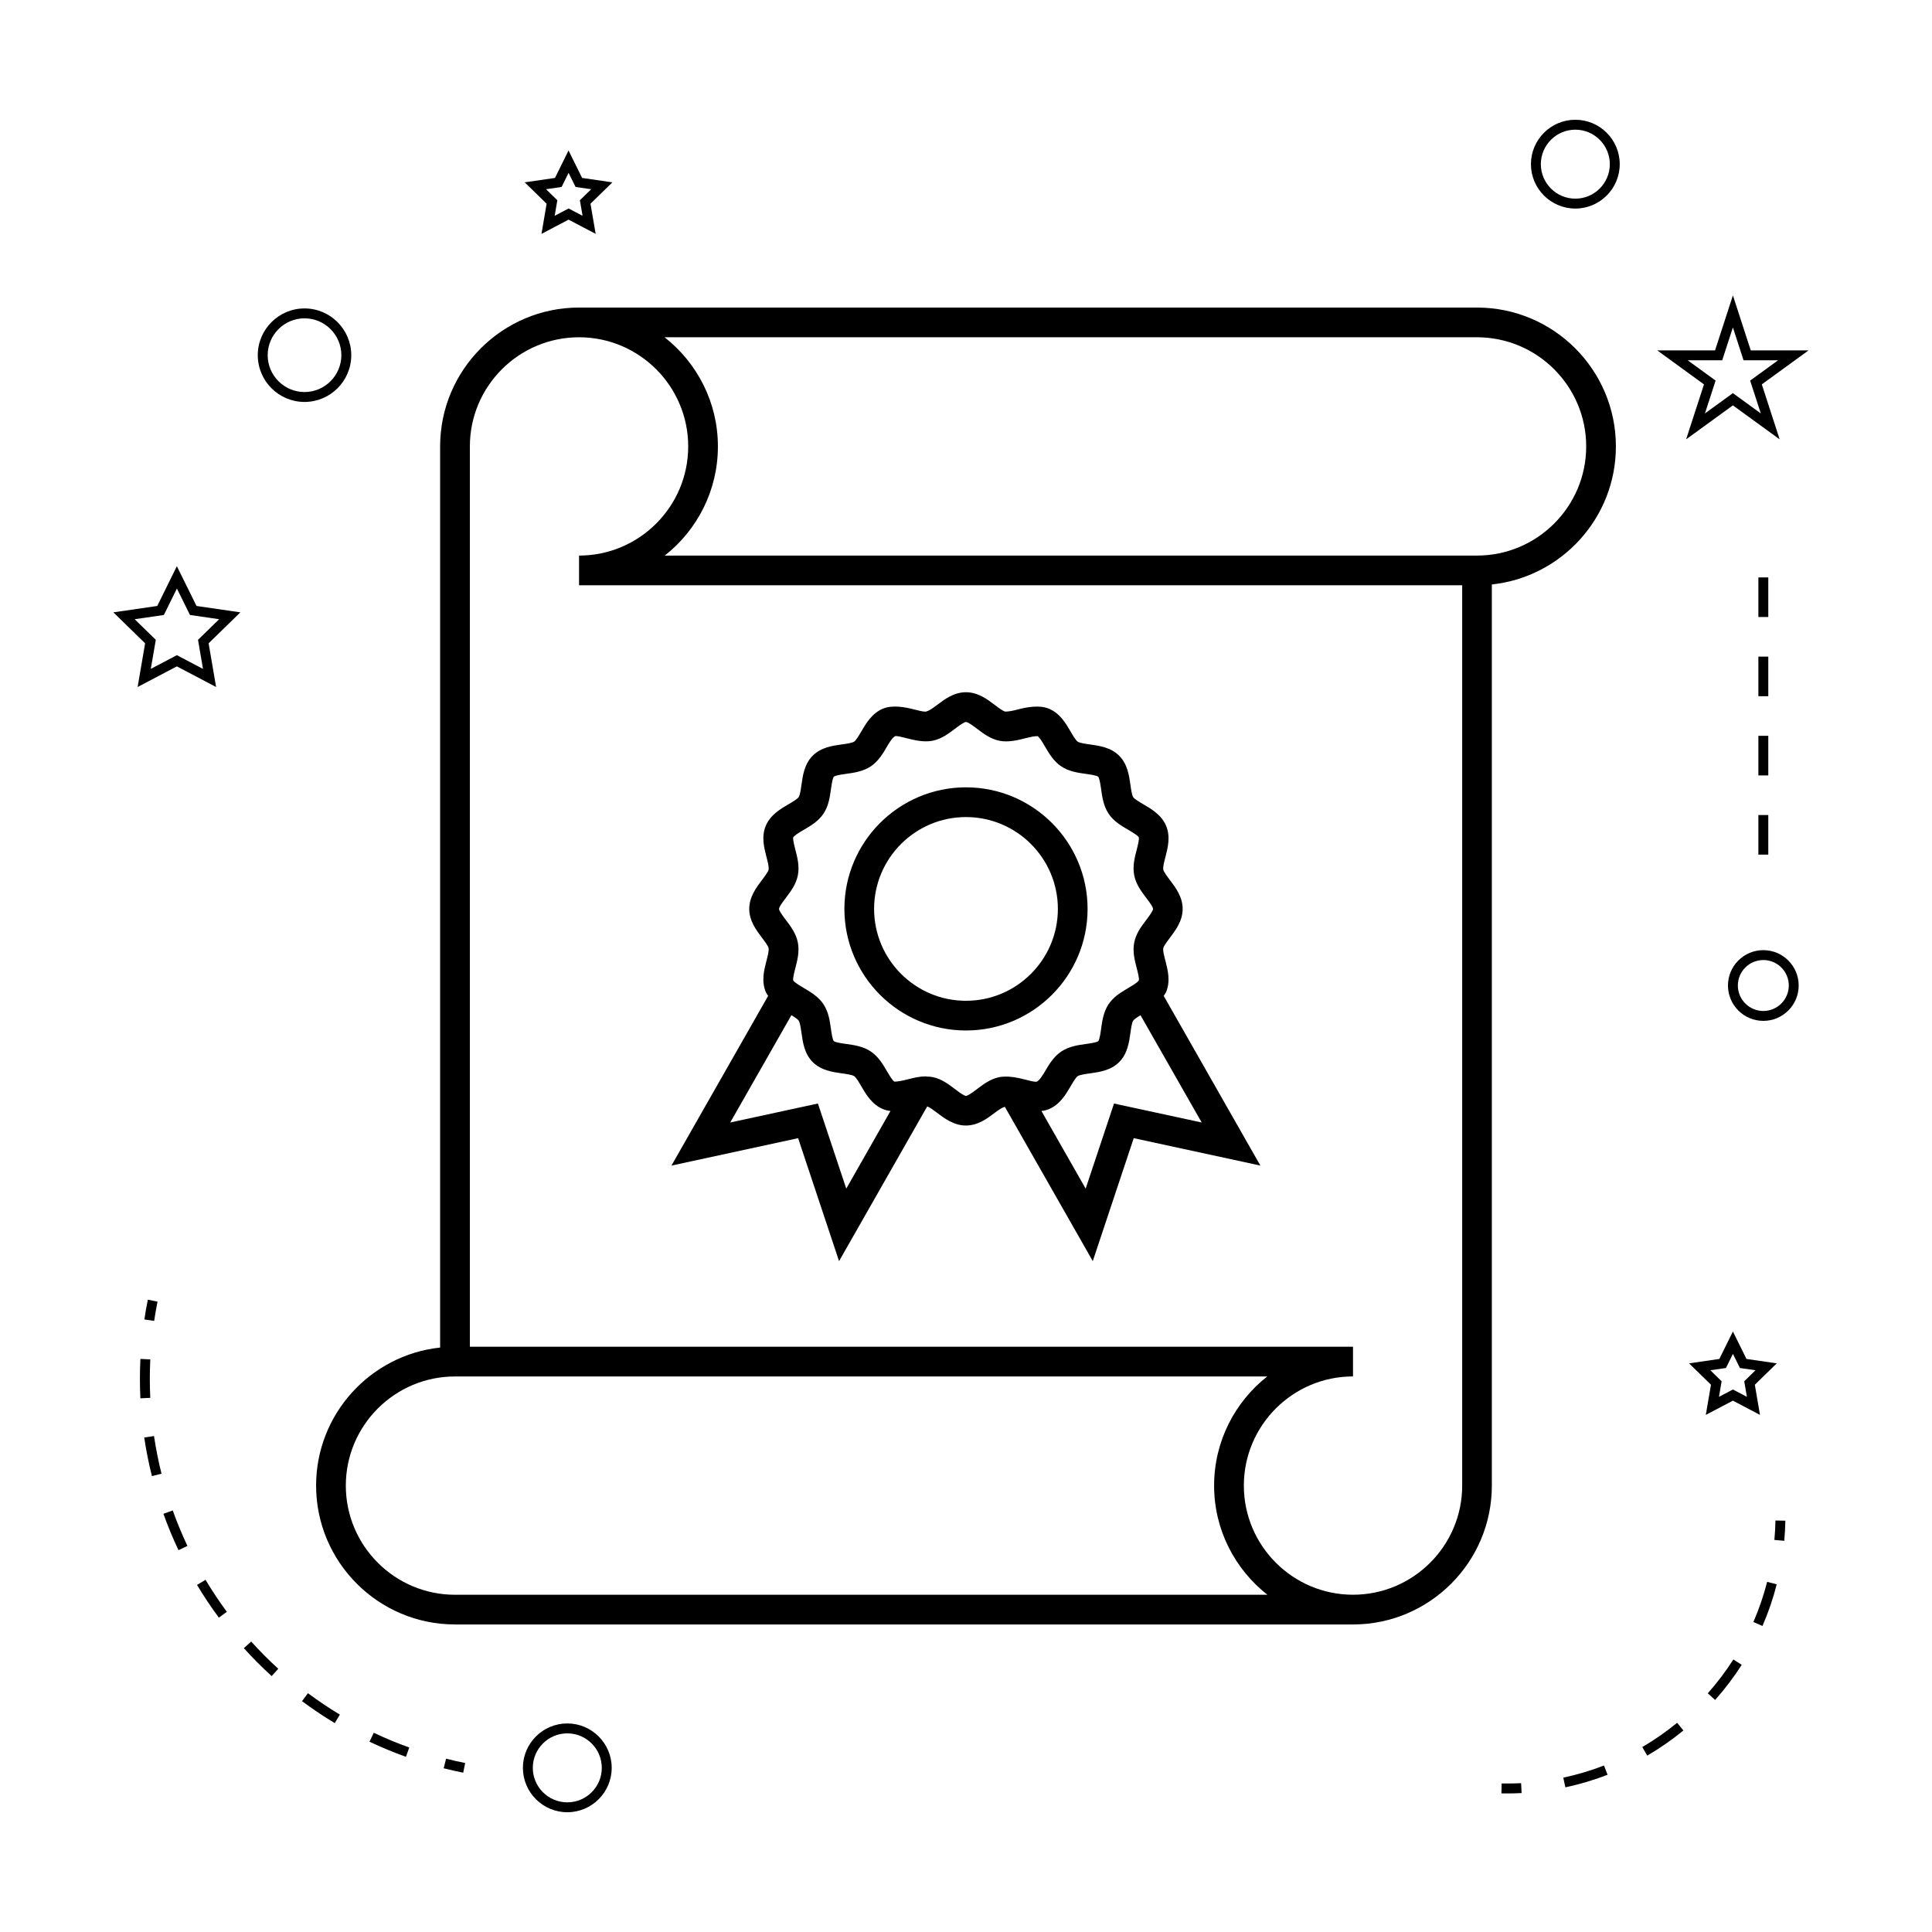 <?xml version="1.0" encoding="UTF-8"?>
<!-- Uploaded to: ICON Repo, www.svgrepo.com, Generator: ICON Repo Mixer Tools -->
<svg fill="#000000" width="800px" height="800px" version="1.1" viewBox="144 144 512 512" xmlns="http://www.w3.org/2000/svg">
 <g>
  <path d="m264.58 574.5h237.97c20.293 0 36.805-16.512 36.805-36.801v-238.81c18.453-1.969 32.875-17.617 32.875-36.582 0-20.293-16.512-36.801-36.809-36.801h-237.98c-20.293 0-36.805 16.512-36.805 36.801v238.81c-18.453 1.969-32.867 17.617-32.867 36.582 0.008 20.285 16.512 36.797 36.805 36.797zm270.84-341.12c15.953 0 28.938 12.977 28.938 28.926s-12.984 28.926-28.938 28.926h-215.25c8.57-6.742 14.082-17.203 14.082-28.926 0-11.738-5.547-22.188-14.129-28.926zm-266.9 28.926c0-15.953 12.977-28.926 28.934-28.926 15.949 0 28.926 12.977 28.926 28.926s-12.977 28.926-28.926 28.926v7.871h234.04v238.59c0 15.953-12.977 28.926-28.934 28.926-15.949 0-28.926-12.977-28.926-28.926s12.977-28.926 28.926-28.926v-7.871h-234.04zm-3.938 246.47h215.25c-8.57 6.742-14.082 17.203-14.082 28.926 0 11.738 5.547 22.188 14.129 28.926h-215.3c-15.953 0-28.934-12.977-28.934-28.926 0-15.949 12.98-28.926 28.934-28.926z"/>
  <path d="m453.05 406.85c1.188-2.871 0.414-5.848-0.203-8.238-0.316-1.191-0.699-2.672-0.562-3.332 0.117-0.594 1.051-1.82 1.727-2.719 1.516-2.004 3.402-4.496 3.402-7.688s-1.883-5.684-3.402-7.688c-0.676-0.898-1.609-2.125-1.727-2.719-0.133-0.66 0.25-2.144 0.562-3.336 0.621-2.394 1.391-5.363 0.203-8.23-1.203-2.922-3.894-4.492-6.051-5.758-1.039-0.609-2.332-1.363-2.684-1.879-0.355-0.539-0.562-2.031-0.734-3.234-0.34-2.465-0.766-5.543-2.996-7.762-2.215-2.211-5.273-2.633-7.731-2.981-1.207-0.168-2.707-0.379-3.25-0.738-0.523-0.352-1.273-1.645-1.883-2.684-1.258-2.156-2.832-4.844-5.75-6.051-2.465-1.027-5.731-0.453-8.25 0.203-1.113 0.289-2.266 0.57-3.328 0.566-0.582-0.117-1.816-1.051-2.715-1.727-2.004-1.523-4.496-3.406-7.695-3.406-3.195 0-5.684 1.883-7.684 3.402-0.898 0.676-2.125 1.609-3.027 1.746-0.766 0-1.91-0.301-3.019-0.586-2.519-0.656-5.793-1.227-8.246-0.211-2.922 1.211-4.492 3.898-5.758 6.055-0.609 1.039-1.363 2.332-1.883 2.684-0.539 0.363-2.035 0.566-3.238 0.738-2.461 0.34-5.527 0.766-7.746 2.984-2.215 2.215-2.644 5.281-2.984 7.746-0.168 1.203-0.379 2.703-0.734 3.234-0.348 0.523-1.645 1.281-2.688 1.891-2.156 1.258-4.844 2.832-6.051 5.758-1.188 2.871-0.414 5.848 0.203 8.234 0.316 1.191 0.699 2.672 0.562 3.332-0.117 0.594-1.051 1.82-1.727 2.719-1.516 2.004-3.402 4.496-3.402 7.688 0 3.191 1.883 5.684 3.402 7.688 0.676 0.898 1.609 2.125 1.727 2.719 0.133 0.66-0.25 2.144-0.562 3.336-0.621 2.394-1.391 5.363-0.203 8.234 0.168 0.41 0.418 0.73 0.641 1.09l-25.621 44.969 33.566-7.269 10.852 32.586 23.363-41.004c0.625 0.203 1.727 1.027 2.562 1.66 2.004 1.523 4.496 3.406 7.695 3.406 3.195 0 5.684-1.891 7.688-3.406 0.777-0.586 1.777-1.285 2.617-1.57l23.312 40.91 10.852-32.586 33.566 7.269-25.621-44.969c0.234-0.348 0.484-0.676 0.652-1.078zm-84.781 52.148-7.516-22.551-23.234 5.027 16.207-28.434c0.84 0.504 1.668 1.043 1.938 1.438 0.355 0.539 0.562 2.031 0.734 3.234 0.34 2.465 0.766 5.543 2.996 7.762 2.219 2.211 5.273 2.633 7.734 2.981 1.203 0.168 2.703 0.379 3.242 0.738 0.523 0.352 1.273 1.645 1.883 2.684 1.258 2.156 2.832 4.844 5.75 6.051 0.613 0.258 1.285 0.414 1.984 0.492zm50.398-28.309c-0.738 0-1.863-0.293-2.953-0.582-0.168-0.043-0.352-0.082-0.531-0.125-1.523-0.387-3.234-0.723-4.914-0.672-0.473 0.016-0.949 0.043-1.406 0.133-2.367 0.469-4.266 1.906-5.934 3.168-0.184 0.137-0.398 0.305-0.621 0.461-0.855 0.637-1.879 1.344-2.312 1.344-0.438 0-1.457-0.707-2.312-1.344-0.219-0.164-0.441-0.332-0.625-0.469-1.668-1.266-3.57-2.703-5.93-3.168-0.457-0.09-0.93-0.109-1.406-0.133-0.141-0.004-0.285-0.043-0.43-0.043-1.578 0-3.098 0.363-4.481 0.719-0.168 0.043-0.355 0.078-0.523 0.121-1.09 0.285-2.199 0.523-3.254 0.551-0.484-0.211-1.449-1.863-1.969-2.754-1.07-1.828-2.281-3.894-4.305-5.246-2.043-1.371-4.43-1.699-6.535-1.996-1.004-0.137-2.883-0.398-3.258-0.754-0.355-0.387-0.621-2.266-0.766-3.273-0.293-2.094-0.625-4.477-1.984-6.519-1.203-1.785-2.945-2.93-4.586-3.91-0.219-0.133-0.445-0.27-0.66-0.395-0.809-0.473-2.211-1.301-2.613-1.812-0.043-0.047-0.117-0.109-0.137-0.152-0.164-0.5 0.285-2.227 0.547-3.258 0.539-2.074 1.148-4.418 0.66-6.848-0.473-2.363-1.898-4.258-3.168-5.93-0.117-0.156-0.262-0.348-0.398-0.531-0.645-0.871-1.41-1.957-1.41-2.402 0-0.441 0.73-1.484 1.371-2.352 0.152-0.203 0.309-0.414 0.441-0.586 1.266-1.676 2.703-3.57 3.168-5.93 0.488-2.43-0.121-4.777-0.66-6.848-0.047-0.184-0.105-0.41-0.156-0.625-0.25-1.004-0.531-2.227-0.387-2.629 0.172-0.387 1.27-1.086 2.156-1.617 0.211-0.121 0.418-0.246 0.586-0.348 1.828-1.07 3.894-2.277 5.266-4.312 1.355-2.035 1.684-4.414 1.977-6.512 0.027-0.195 0.062-0.426 0.102-0.656 0.148-1.043 0.367-2.297 0.66-2.617 0.316-0.293 1.605-0.52 2.617-0.668 0.227-0.035 0.461-0.066 0.645-0.094 2.106-0.293 4.488-0.625 6.535-1.988 2.019-1.355 3.227-3.422 4.297-5.246 0.102-0.172 0.227-0.383 0.352-0.598 0.547-0.891 1.285-2 1.914-2.188 0.586 0 1.441 0.203 2.32 0.426 0.215 0.059 0.414 0.102 0.629 0.156 2.059 0.531 4.57 1.113 6.844 0.668 2.367-0.469 4.266-1.906 5.941-3.168 0.168-0.133 0.379-0.285 0.582-0.438 0.859-0.641 1.906-1.363 2.348-1.363s1.484 0.73 2.348 1.363c0.211 0.156 0.418 0.316 0.594 0.445 1.668 1.266 3.57 2.699 5.934 3.168 2.25 0.453 4.781-0.133 6.84-0.668 0.215-0.059 0.43-0.102 0.645-0.152 0.883-0.219 1.77-0.41 2.609-0.402 0.387 0.168 1.086 1.27 1.621 2.164 0.121 0.211 0.25 0.426 0.348 0.594 1.07 1.828 2.281 3.894 4.305 5.246 2.043 1.371 4.43 1.699 6.535 1.996 0.188 0.027 0.418 0.062 0.645 0.094 1.039 0.152 2.297 0.371 2.613 0.66 0.293 0.316 0.52 1.602 0.668 2.617 0.035 0.23 0.074 0.469 0.102 0.656 0.293 2.098 0.625 4.477 1.984 6.519 1.359 2.027 3.422 3.238 5.254 4.305 0.168 0.102 0.383 0.227 0.594 0.352 0.887 0.531 1.984 1.223 2.152 1.609 0.133 0.41-0.137 1.625-0.387 2.629-0.059 0.219-0.109 0.441-0.156 0.625-0.539 2.074-1.148 4.418-0.66 6.848 0.473 2.363 1.898 4.258 3.168 5.93 0.133 0.172 0.289 0.379 0.441 0.586 0.641 0.859 1.371 1.906 1.371 2.352 0 0.453-0.766 1.531-1.41 2.402-0.137 0.188-0.285 0.379-0.398 0.535-1.266 1.676-2.703 3.57-3.168 5.93-0.488 2.43 0.121 4.781 0.66 6.848 0.27 1.027 0.715 2.762 0.547 3.254-0.02 0.043-0.102 0.105-0.137 0.152-0.402 0.508-1.801 1.34-2.609 1.812-0.215 0.125-0.441 0.27-0.668 0.398-1.645 0.98-3.391 2.121-4.598 3.922-1.355 2.035-1.684 4.414-1.977 6.512-0.148 1.082-0.402 2.887-0.762 3.269-0.383 0.355-2.188 0.609-3.266 0.762-2.098 0.293-4.488 0.629-6.535 1.996-2.027 1.359-3.234 3.426-4.297 5.246-0.539 0.883-1.512 2.547-2.281 2.777zm43.793 10.785-23.234-5.027-7.516 22.551-11.723-20.578c0.691-0.078 1.359-0.23 1.977-0.488 2.93-1.211 4.492-3.898 5.758-6.055 0.609-1.039 1.363-2.332 1.883-2.684 0.539-0.363 2.043-0.57 3.242-0.738 2.461-0.34 5.519-0.766 7.746-2.984 2.211-2.215 2.641-5.281 2.981-7.746 0.168-1.203 0.379-2.703 0.734-3.234 0.273-0.402 1.102-0.945 1.941-1.449z"/>
  <path d="m432.22 384.87c0-17.766-14.453-32.219-32.223-32.219s-32.223 14.453-32.223 32.219c0 17.766 14.453 32.219 32.223 32.219s32.223-14.453 32.223-32.219zm-32.223 24.348c-13.43 0-24.352-10.922-24.352-24.344 0-13.426 10.922-24.344 24.352-24.344s24.352 10.922 24.352 24.344c-0.004 13.422-10.922 24.344-24.352 24.344z"/>
  <path d="m294.34 600.73c-6.488 0-11.766 5.281-11.766 11.766 0 6.488 5.281 11.766 11.766 11.766 6.488 0 11.766-5.281 11.766-11.766 0.004-6.484-5.277-11.766-11.766-11.766zm0 20.91c-5.043 0-9.141-4.106-9.141-9.141 0-5.039 4.098-9.141 9.141-9.141s9.141 4.106 9.141 9.141c0.004 5.035-4.094 9.141-9.141 9.141z"/>
  <path d="m190.87 294.05-5.195 10.539-11.637 1.691 8.418 8.203-1.984 11.582 10.395-5.469 10.402 5.469-1.984-11.582 8.414-8.203-11.617-1.691zm5.606 19.512 1.316 7.703-6.918-3.637-6.91 3.633 1.324-7.703-5.602-5.457 7.742-1.125 3.453-7.008 3.465 7.008 7.731 1.125z"/>
  <path d="m287.5 205.98 7.176-3.773 7.184 3.773-1.375-7.992 5.809-5.664-8.031-1.172-3.594-7.273-3.59 7.273-8.023 1.172 5.805 5.664zm1.203-11.832 4.129-0.598 1.848-3.742 1.852 3.742 4.137 0.598-2.992 2.918 0.707 4.121-3.699-1.941-3.688 1.941 0.703-4.113z"/>
  <path d="m609.05 510.97 5.805-5.664-8.023-1.172-3.594-7.269-3.594 7.269-8.023 1.172 5.805 5.664-1.371 7.992 7.18-3.773 7.18 3.773zm-5.809 1.262-3.695 1.941 0.703-4.121-2.984-2.918 4.129-0.598 1.852-3.742 1.852 3.742 4.129 0.598-2.984 2.918 0.703 4.121z"/>
  <path d="m590.84 260.43 12.395-9.004 12.391 9.004-4.727-14.57 12.387-9.004h-15.32l-4.727-14.574-4.734 14.574h-15.32l12.387 9.012zm0.41-20.953h9.156l2.828-8.703 2.824 8.703h9.156l-7.406 5.383 2.824 8.703-7.398-5.379-7.406 5.379 2.824-8.703z"/>
  <path d="m561.48 199.27c6.488 0 11.766-5.281 11.766-11.766 0-6.488-5.281-11.766-11.766-11.766-6.488 0-11.766 5.281-11.766 11.766 0 6.488 5.273 11.766 11.766 11.766zm0-20.906c5.043 0 9.141 4.106 9.141 9.141 0 5.039-4.098 9.141-9.141 9.141s-9.141-4.106-9.141-9.141 4.098-9.141 9.141-9.141z"/>
  <path d="m620.67 405.17c0-5.168-4.203-9.371-9.371-9.371s-9.371 4.203-9.371 9.371 4.203 9.371 9.371 9.371c5.168 0.004 9.371-4.199 9.371-9.371zm-9.371 6.75c-3.723 0-6.75-3.027-6.75-6.75s3.027-6.75 6.75-6.75c3.723 0 6.75 3.027 6.75 6.75-0.004 3.723-3.031 6.75-6.75 6.75z"/>
  <path d="m224.7 250.52c6.832 0 12.387-5.559 12.387-12.391s-5.559-12.391-12.387-12.391-12.387 5.559-12.387 12.391c0.004 6.832 5.555 12.391 12.387 12.391zm0-22.16c5.379 0 9.762 4.383 9.762 9.766 0 5.383-4.383 9.766-9.762 9.766s-9.762-4.383-9.762-9.766c0-5.383 4.379-9.766 9.762-9.766z"/>
  <path d="m262.22 610.07-0.645 2.539c1.707 0.43 3.438 0.82 5.184 1.172l0.516-2.57c-1.707-0.336-3.394-0.719-5.055-1.141z"/>
  <path d="m193.67 553.69c-1.438-3.055-2.75-6.219-3.894-9.406l-2.473 0.887c1.176 3.269 2.516 6.512 4 9.641z"/>
  <path d="m234.07 598.39c-2.902-1.742-5.746-3.652-8.461-5.672l-1.57 2.106c2.781 2.074 5.703 4.031 8.676 5.816z"/>
  <path d="m182.22 524.95c0.516 3.453 1.203 6.894 2.043 10.234l2.539-0.641c-0.82-3.258-1.484-6.613-1.988-9.977z"/>
  <path d="m198.47 562.67-2.258 1.348c1.77 2.953 3.715 5.879 5.793 8.68l2.109-1.559c-2.023-2.738-3.922-5.59-5.644-8.469z"/>
  <path d="m243.05 603.2-1.129 2.371c3.152 1.492 6.402 2.84 9.656 4.004l0.883-2.473c-3.176-1.133-6.34-2.445-9.41-3.902z"/>
  <path d="m217.75 586.24c-2.508-2.281-4.922-4.707-7.184-7.215l-1.945 1.758c2.32 2.57 4.797 5.059 7.367 7.398z"/>
  <path d="m181.08 509.43c0 1.723 0.043 3.434 0.121 5.137l2.625-0.125c-0.082-1.664-0.121-3.332-0.121-5.012 0-1.723 0.043-3.441 0.125-5.176l-2.625-0.125c-0.082 1.77-0.125 3.539-0.125 5.301z"/>
  <path d="m182.26 493.67 2.594 0.383c0.258-1.699 0.547-3.402 0.891-5.106l-2.57-0.52c-0.355 1.746-0.656 3.492-0.914 5.242z"/>
  <path d="m617.14 547-2.625-0.047c-0.031 1.73-0.133 3.449-0.285 5.148l2.613 0.23c0.164-1.762 0.266-3.535 0.297-5.332z"/>
  <path d="m614.85 563.86-2.539-0.652c-0.922 3.609-2.152 7.195-3.648 10.648l2.41 1.039c1.555-3.57 2.824-7.285 3.777-11.035z"/>
  <path d="m569.07 611.88c-3.496 1.355-7.121 2.434-10.781 3.219l0.547 2.566c3.793-0.809 7.559-1.93 11.188-3.336z"/>
  <path d="m590.12 602.59-1.66-2.031c-2.902 2.379-6.016 4.539-9.242 6.43l1.324 2.266c3.352-1.961 6.57-4.203 9.578-6.664z"/>
  <path d="m598.53 594.5c2.594-2.914 4.961-6.047 7.047-9.305l-2.215-1.418c-2.012 3.144-4.293 6.168-6.789 8.973z"/>
  <path d="m547.11 616.56c-1.715 0.082-3.441 0.109-5.16 0.078l-0.051 2.625c0.504 0.012 1.008 0.016 1.512 0.016 1.281 0 2.562-0.031 3.832-0.102z"/>
  <path d="m609.99 339h2.625v10.496h-2.625z"/>
  <path d="m609.99 359.99h2.625v10.496h-2.625z"/>
  <path d="m609.99 297.02h2.625v10.496h-2.625z"/>
  <path d="m609.99 318.01h2.625v10.496h-2.625z"/>
 </g>
</svg>